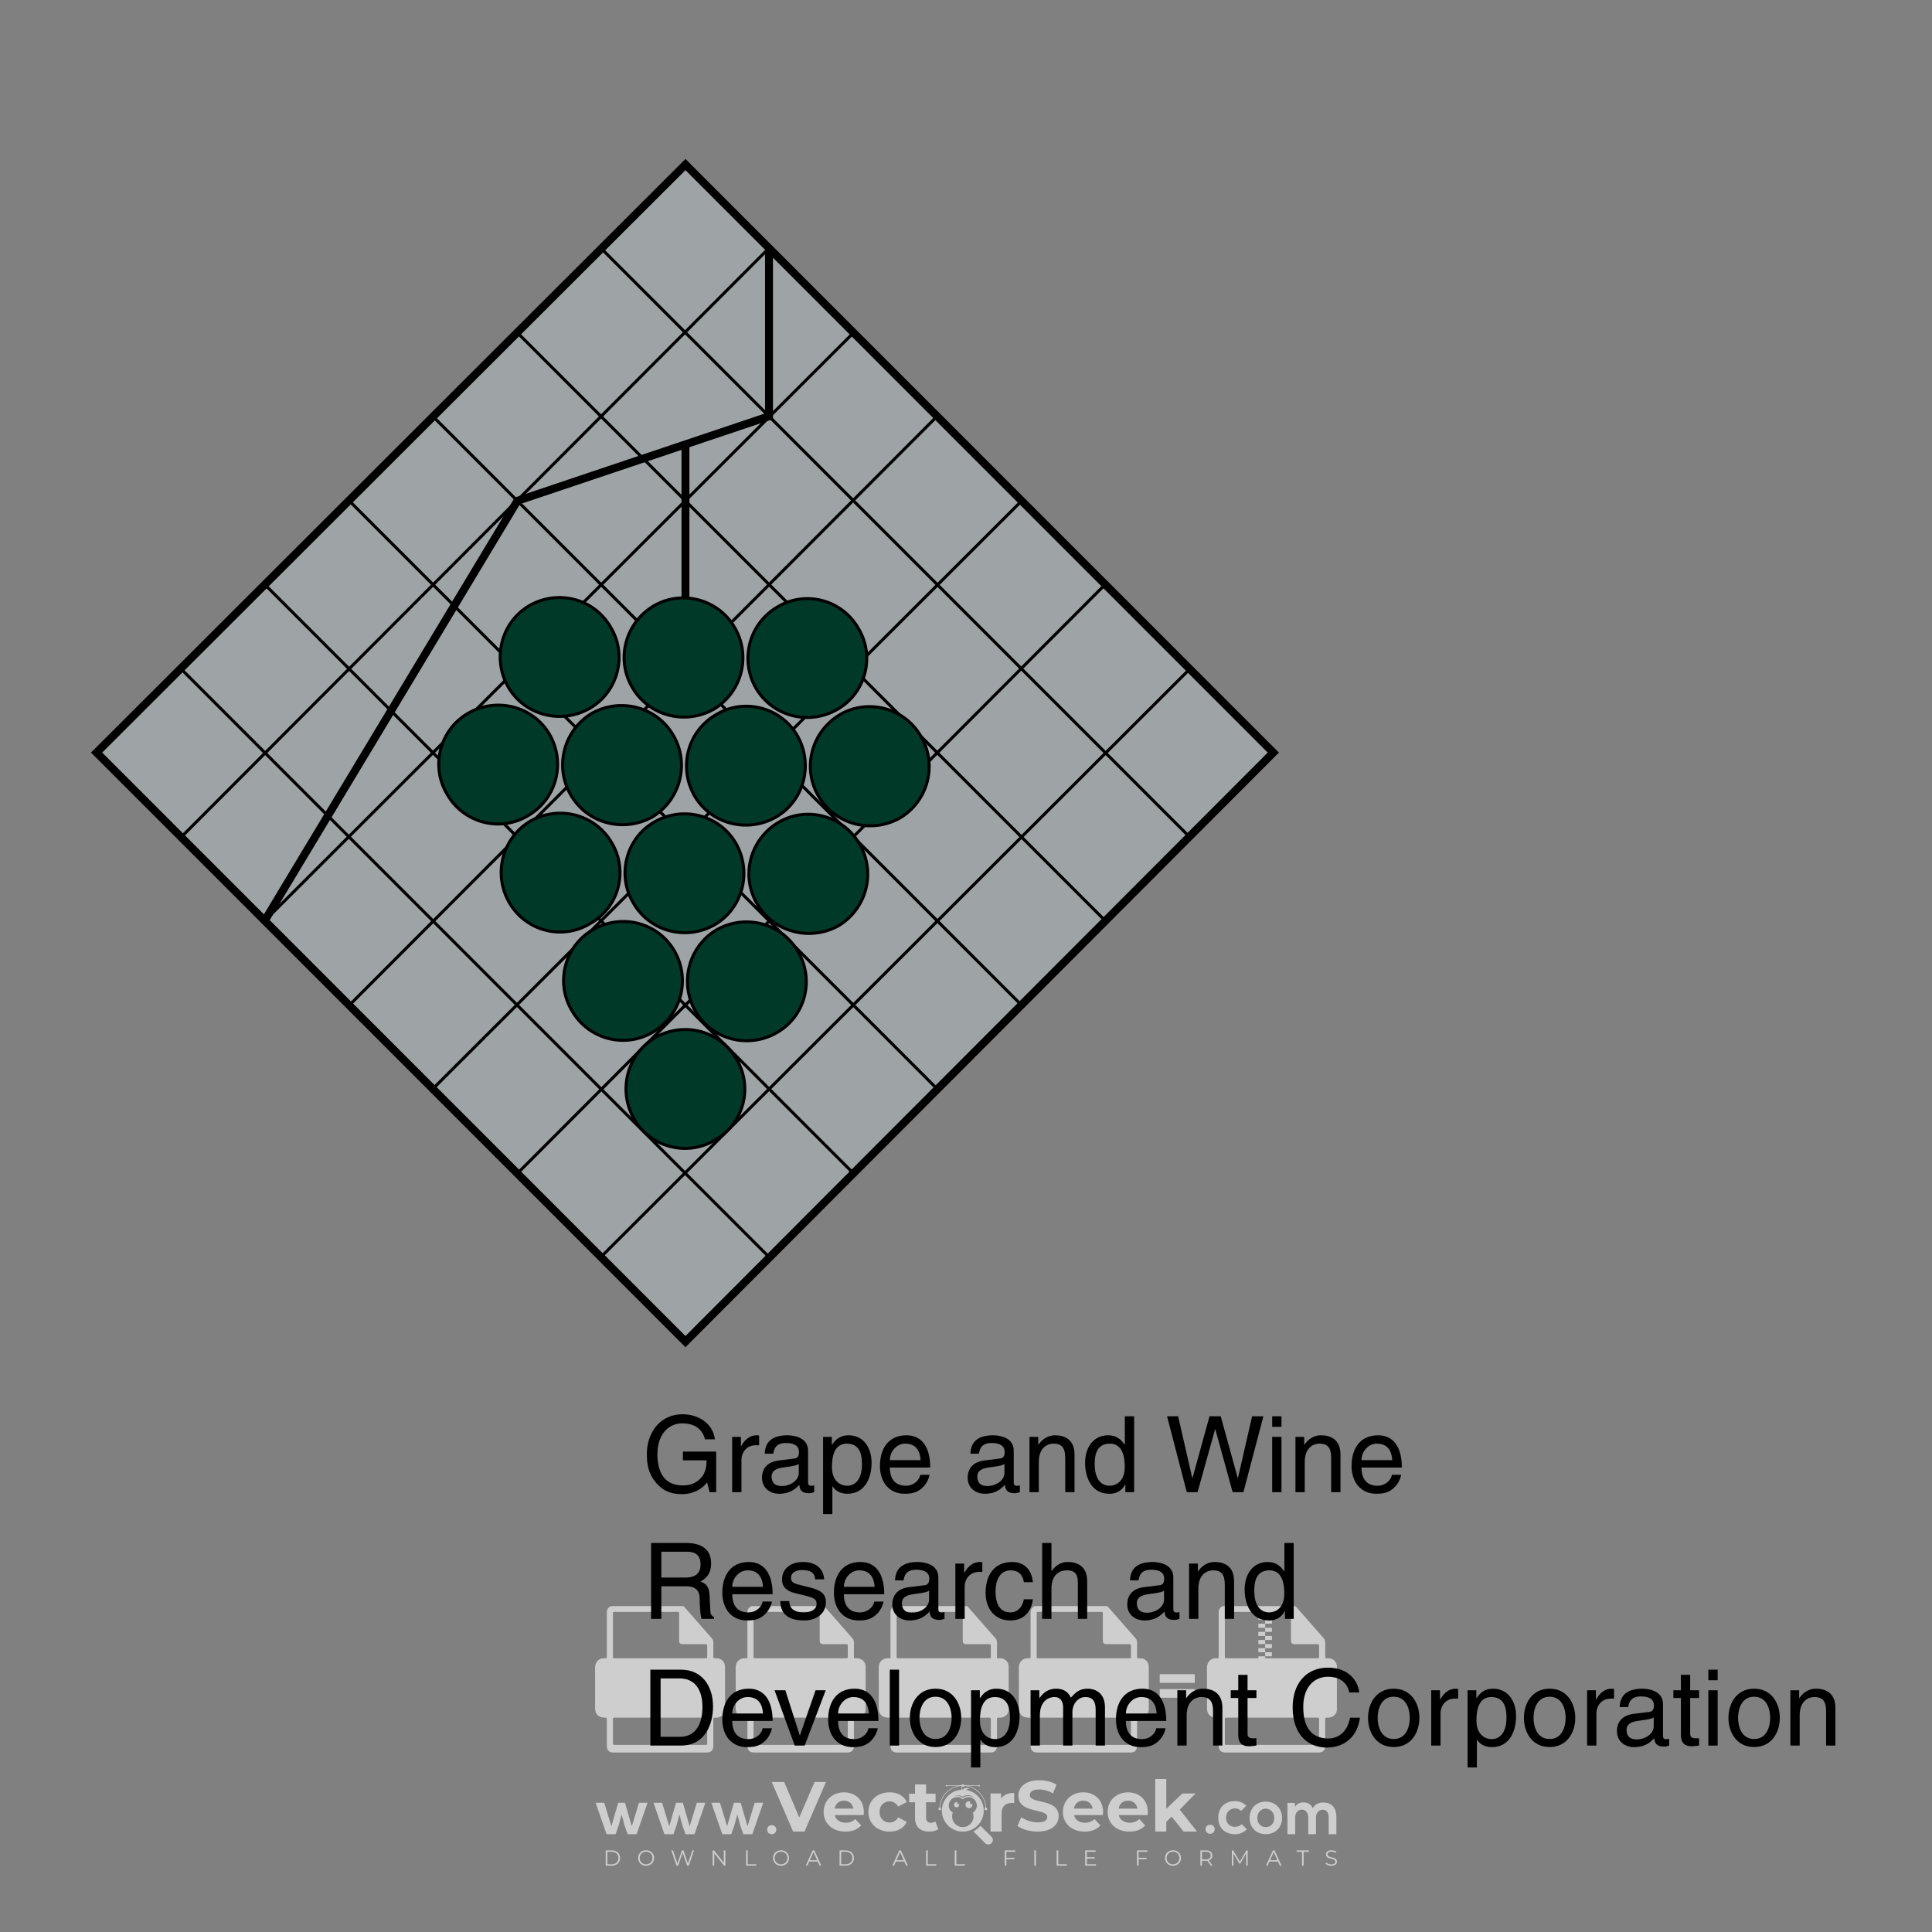 <?xml version="1.0" encoding="iso-8859-1"?>
<!-- Generator: Adobe Illustrator 27.0.0, SVG Export Plug-In . SVG Version: 6.00 Build 0)  -->
<svg version="1.1" id="Layer_1" xmlns="http://www.w3.org/2000/svg" xmlns:xlink="http://www.w3.org/1999/xlink" x="0px" y="0px"
	 viewBox="0 0 500 500" style="enable-background:new 0 0 500 500;" xml:space="preserve">
<rect x="0" y="0" width="500" height="500" fill="#808080" stroke="none"/>
<g id="watermark_1_">
	<g>
		<g id="watermark" style="opacity:0.61;">
			<g>
				<g>
					<g>
						<g>
							<polygon style="fill:#FFFFFF;" points="213.765,461.172 208.204,474.017 205.268,474.017 199.726,461.172 202.938,461.172 
								206.846,470.347 210.81,461.172 							"/>
						</g>
						<g>
							<path style="fill:#FFFFFF;" d="M223.507,469.741h-7.469c0.275,1.23,1.321,1.982,2.826,1.982c1.046,0,1.798-0.312,2.477-0.954
								l1.523,1.651c-0.917,1.046-2.294,1.597-4.074,1.597c-3.413,0-5.634-2.147-5.634-5.083c0-2.954,2.257-5.083,5.267-5.083
								c2.899,0,5.138,1.945,5.138,5.12C223.562,469.191,223.526,469.503,223.507,469.741 M216.002,468.071h4.863
								c-0.202-1.248-1.138-2.055-2.422-2.055C217.139,466.016,216.204,466.805,216.002,468.071"/>
						</g>
						<g>
							<path style="fill:#FFFFFF;" d="M224.735,468.934c0-2.973,2.294-5.083,5.505-5.083c2.074,0,3.707,0.899,4.423,2.514
								l-2.22,1.193c-0.532-0.936-1.321-1.358-2.221-1.358c-1.45,0-2.587,1.009-2.587,2.734c0,1.725,1.138,2.734,2.587,2.734
								c0.899,0,1.688-0.404,2.221-1.358l2.22,1.211c-0.716,1.578-2.349,2.495-4.423,2.495
								C227.029,474.017,224.735,471.907,224.735,468.934"/>
						</g>
						<g>
							<path style="fill:#FFFFFF;" d="M242.828,473.393c-0.587,0.422-1.45,0.624-2.331,0.624c-2.33,0-3.688-1.193-3.688-3.542
								v-4.055h-1.523v-2.202h1.523v-2.404h2.863v2.404h2.459v2.202h-2.459v4.019c0,0.844,0.458,1.303,1.229,1.303
								c0.422,0,0.844-0.128,1.156-0.367L242.828,473.393z"/>
						</g>
					</g>
					<g>
						<path style="fill:#FFFFFF;" d="M262.474,463.997v2.643c-0.238-0.018-0.422-0.037-0.642-0.037
							c-1.578,0-2.624,0.862-2.624,2.753v4.661h-2.863v-9.873h2.734v1.303C259.776,464.493,260.951,463.997,262.474,463.997"/>
					</g>
					<g>
						<path style="fill:#FFFFFF;" d="M263.299,472.53l1.009-2.239c1.083,0.789,2.697,1.339,4.239,1.339
							c1.762,0,2.477-0.587,2.477-1.376c0-2.404-7.469-0.752-7.469-5.524c0-2.184,1.762-4,5.413-4c1.615,0,3.267,0.385,4.459,1.138
							l-0.918,2.257c-1.193-0.679-2.422-1.009-3.56-1.009c-1.761,0-2.44,0.66-2.44,1.468c0,2.367,7.468,0.734,7.468,5.45
							c0,2.147-1.78,3.982-5.45,3.982C266.492,474.017,264.437,473.411,263.299,472.53"/>
					</g>
					<g>
						<path style="fill:#FFFFFF;" d="M285.428,469.741h-7.469c0.275,1.23,1.321,1.982,2.826,1.982c1.046,0,1.798-0.312,2.477-0.954
							l1.523,1.651c-0.918,1.046-2.294,1.597-4.074,1.597c-3.413,0-5.634-2.147-5.634-5.083c0-2.954,2.257-5.083,5.267-5.083
							c2.9,0,5.138,1.945,5.138,5.12C285.484,469.191,285.447,469.503,285.428,469.741 M277.923,468.071h4.863
							c-0.202-1.248-1.138-2.055-2.422-2.055C279.061,466.016,278.125,466.805,277.923,468.071"/>
					</g>
					<g>
						<path style="fill:#FFFFFF;" d="M297.007,469.741h-7.469c0.275,1.23,1.321,1.982,2.826,1.982c1.046,0,1.798-0.312,2.477-0.954
							l1.523,1.651c-0.918,1.046-2.294,1.597-4.074,1.597c-3.413,0-5.634-2.147-5.634-5.083c0-2.954,2.257-5.083,5.267-5.083
							c2.899,0,5.138,1.945,5.138,5.12C297.062,469.191,297.025,469.503,297.007,469.741 M289.501,468.071h4.863
							c-0.202-1.248-1.138-2.055-2.422-2.055C290.639,466.016,289.703,466.805,289.501,468.071"/>
					</g>
					<g>
						<polygon style="fill:#FFFFFF;" points="303.208,470.145 301.831,471.503 301.831,474.017 298.969,474.017 298.969,460.401 
							301.831,460.401 301.831,468.108 306.016,464.144 309.429,464.144 305.318,468.328 309.796,474.017 306.327,474.017 						"/>
					</g>
					<g>
						<path style="fill:#FFFFFF;" d="M256.601,475.359L256.601,475.359l-2.86-2.86c-0.435,0.508-0.953,0.943-1.534,1.284
							c-0.092,0.069-0.186,0.136-0.283,0.199l3.027,3.027c0.456,0.456,1.195,0.456,1.65,0
							C257.057,476.554,257.057,475.815,256.601,475.359"/>
					</g>
					<g>
						<path style="fill:#FFFFFF;" d="M249.984,463.244c0.221-0.173,0.495-0.281,0.797-0.281c0.042,0,0.083,0.002,0.124,0.006
							c-0.214-0.156-0.478-0.249-0.764-0.249c-0.395,0-0.744,0.18-0.981,0.458c-0.051,0-0.1,0.006-0.151,0.008
							c0.039-0.077,0.064-0.162,0.064-0.255c0-0.234-0.143-0.434-0.346-0.519c0.087,0.126,0.138,0.279,0.138,0.445
							c0,0.122-0.031,0.237-0.081,0.341c-2.811,0.201-5.03,2.539-5.03,5.4c0,2.993,2.426,5.42,5.42,5.42
							c2.993,0,5.42-2.426,5.42-5.42C254.595,465.879,252.593,463.635,249.984,463.244 M247.983,464.656
							c0.435,0,0.844,0.112,1.199,0.309c0.374-0.245,0.82-0.387,1.299-0.387c0.711,0,1.348,0.312,1.784,0.806
							c-0.435-0.379-1.004-0.61-1.627-0.61c-0.449,0-0.87,0.12-1.234,0.329c-0.079,0.046-0.156,0.096-0.229,0.15
							c-0.065-0.048-0.133-0.093-0.204-0.134c-0.369-0.219-0.8-0.344-1.26-0.344c-0.3,0-0.588,0.054-0.854,0.152
							C247.196,464.754,247.578,464.656,247.983,464.656 M251.772,469.098c0.115,0.305,0.181,0.634,0.181,0.979
							c0,1.534-1.244,2.777-2.778,2.777c-1.534,0-2.777-1.243-2.777-2.777c0-0.345,0.066-0.674,0.181-0.979
							c-0.62-0.382-1.035-1.064-1.035-1.846c0-1.197,0.971-2.168,2.168-2.168c0.565,0,1.078,0.218,1.463,0.572
							c0.386-0.354,0.899-0.572,1.464-0.572c1.197,0,2.168,0.971,2.168,2.168C252.807,468.034,252.392,468.716,251.772,469.098"/>
					</g>
					<g>
						<path style="fill:#FFFFFF;" d="M251.666,467.061c0,0.497-0.404,0.901-0.901,0.901c-0.497,0-0.901-0.404-0.901-0.901
							s0.404-0.901,0.901-0.901c0.101,0,0.197,0.017,0.287,0.047c-0.03,0.062-0.045,0.132-0.045,0.204
							c0,0.273,0.221,0.494,0.494,0.494c0.05,0,0.099-0.008,0.146-0.022C251.66,466.941,251.666,467,251.666,467.061"/>
					</g>
					<g>
						<path style="fill:#FFFFFF;" d="M248.255,467.061c0,0.376-0.305,0.681-0.681,0.681c-0.376,0-0.681-0.305-0.681-0.681
							s0.305-0.681,0.681-0.681c0.076,0,0.149,0.013,0.217,0.035c-0.023,0.047-0.034,0.1-0.034,0.155
							c0,0.206,0.167,0.374,0.374,0.374c0.038,0,0.075-0.006,0.11-0.017C248.25,466.97,248.255,467.015,248.255,467.061"/>
					</g>
					<g>
						<g>
							<g>
								<rect x="242.908" y="467.83" style="fill:#FFFFFF;" width="0.616" height="0.616"/>
							</g>
							<g>
								<rect x="254.827" y="467.83" style="fill:#FFFFFF;" width="0.616" height="0.616"/>
							</g>
							<g>
								<path style="fill:#FFFFFF;" d="M255.205,468.082h-0.14c0-3.248-2.642-5.89-5.89-5.89c-3.248,0-5.89,2.642-5.89,5.89h-0.14
									c0-1.611,0.627-3.125,1.766-4.264c1.139-1.139,2.653-1.766,4.264-1.766c1.611,0,3.125,0.627,4.264,1.766
									C254.578,464.957,255.205,466.471,255.205,468.082"/>
							</g>
						</g>
						<g>
							<rect x="248.868" y="461.814" style="fill:#FFFFFF;" width="0.616" height="0.616"/>
						</g>
						<g>
							<rect x="244.95" y="462.052" style="fill:#FFFFFF;" width="8.45" height="0.14"/>
						</g>
						<g>
							<path style="fill:#FFFFFF;" d="M245.174,462.15c0,0.108-0.088,0.196-0.196,0.196c-0.108,0-0.196-0.088-0.196-0.196
								c0-0.108,0.088-0.196,0.196-0.196C245.086,461.954,245.174,462.042,245.174,462.15"/>
						</g>
						<g>
							<path style="fill:#FFFFFF;" d="M253.596,462.15c0,0.108-0.088,0.196-0.196,0.196c-0.108,0-0.196-0.088-0.196-0.196
								c0-0.108,0.088-0.196,0.196-0.196C253.509,461.954,253.596,462.042,253.596,462.15"/>
						</g>
					</g>
				</g>
				<g>
					<path style="fill:#FFFFFF;" d="M314.356,473.409c0,1.559-2.364,1.559-2.364,0C311.993,471.851,314.356,471.851,314.356,473.409
						z"/>
				</g>
				<g>
					<g>
						<g>
							<path style="fill:#FFFFFF;" d="M161.739,466.549l1.772,6.088l1.855-6.088h2.215l-2.823,8.14h-2.33l-0.837-2.396l-0.722-2.708
								l-0.722,2.708l-0.837,2.396h-2.33l-2.839-8.14h2.231l1.855,6.088l1.756-6.088H161.739z"/>
						</g>
						<g>
							<path style="fill:#FFFFFF;" d="M176.713,466.549l1.772,6.088l1.855-6.088h2.215l-2.823,8.14h-2.33l-0.837-2.396l-0.722-2.708
								l-0.722,2.708l-0.837,2.396h-2.33l-2.839-8.14h2.231l1.855,6.088l1.756-6.088H176.713z"/>
						</g>
						<g>
							<path style="fill:#FFFFFF;" d="M191.687,466.549l1.772,6.088l1.855-6.088h2.215l-2.823,8.14h-2.33l-0.837-2.396l-0.722-2.708
								l-0.722,2.708l-0.837,2.396h-2.33l-2.839-8.14h2.231l1.855,6.088l1.756-6.088H191.687z"/>
						</g>
					</g>
					<g>
						<path style="fill:#FFFFFF;" d="M200.908,473.52c0,1.559-2.364,1.559-2.364,0C198.545,471.962,200.908,471.962,200.908,473.52z
							"/>
					</g>
					<g>
						<path style="fill:#FFFFFF;" d="M322.71,473.409c-0.935,0.919-1.919,1.28-3.117,1.28c-2.346,0-4.3-1.411-4.3-4.282
							s1.953-4.284,4.3-4.284c1.149,0,2.035,0.329,2.921,1.199l-1.264,1.329c-0.476-0.428-1.066-0.64-1.623-0.64
							c-1.346,0-2.33,0.985-2.33,2.396c0,1.542,1.05,2.362,2.297,2.362c0.64,0,1.28-0.18,1.772-0.672L322.71,473.409z"/>
					</g>
					<g>
						<path style="fill:#FFFFFF;" d="M331.805,470.472c0,2.33-1.591,4.217-4.217,4.217c-2.626,0-4.201-1.887-4.201-4.217
							c0-2.314,1.609-4.217,4.185-4.217C330.149,466.255,331.805,468.158,331.805,470.472z M325.389,470.472
							c0,1.231,0.739,2.38,2.199,2.38c1.46,0,2.199-1.149,2.199-2.38c0-1.215-0.854-2.396-2.199-2.396
							C326.144,468.077,325.389,469.258,325.389,470.472z"/>
					</g>
					<g>
						<path style="fill:#FFFFFF;" d="M338.572,474.689v-4.332c0-1.068-0.559-2.035-1.658-2.035c-1.082,0-1.722,0.967-1.722,2.035
							v4.332h-2.003v-8.107h1.855l0.148,0.985c0.426-0.82,1.362-1.116,2.133-1.116c0.969,0,1.937,0.394,2.396,1.51
							c0.723-1.149,1.658-1.478,2.708-1.478c2.297,0,3.43,1.412,3.43,3.84v4.365h-2.003v-4.365c0-1.066-0.442-1.97-1.526-1.97
							c-1.082,0-1.756,0.935-1.756,2.003v4.332H338.572z"/>
					</g>
				</g>
			</g>
		</g>
		<g style="opacity:0.61;">
			<g>
				<g>
					<path style="fill:#FFFFFF;" d="M345.988,431.299c-0.006-1.224-0.959-2.121-2.189-2.14c-0.924-0.014-0.832,0.12-0.834-0.867
						c-0.003-1.097-0.007-2.194,0.003-3.292c0.003-0.379-0.112-0.691-0.362-0.976c-2.342-2.668-4.678-5.342-7.019-8.011
						c-0.12-0.137-0.275-0.244-0.414-0.366c-6.214,0-12.427,0-18.641,0c-0.794,0.293-1.14,0.868-1.138,1.709
						c0.01,3.748,0.004,7.496,0.004,11.243c0,0.556-0.003,0.589-0.55,0.551c-1.497-0.102-2.516,0.986-2.497,2.492
						c0.044,3.476,0.013,6.953,0.014,10.429c0.001,1.58,0.867,2.443,2.45,2.449c0.582,0.002,0.582,0.002,0.582,0.6
						c0,2.219-0.001,4.438,0.001,6.657c0.001,1.192,0.58,1.771,1.768,1.771c8.013,0.001,16.027,0.001,24.04,0
						c1.168,0,1.755-0.583,1.757-1.745c0.002-2.256,0-4.512,0.001-6.768c0-0.512,0.002-0.511,0.52-0.515
						c0.271-0.002,0.541,0.008,0.809-0.058c0.996-0.246,1.69-1.044,1.694-2.069C346.003,438.696,346.005,434.997,345.988,431.299z
						 M317.537,417.162c5.337,0,10.674,0,16.01,0c0.548,0,0.554,0.007,0.554,0.561c0.001,2.243-0.001,4.486,0.001,6.73
						c0.001,0.811,0.249,1.059,1.06,1.059c1.91,0.001,3.821,0,5.731,0.001c0.458,0,0.479,0.021,0.481,0.483
						c0.003,0.887,0.002,1.775,0,2.662c-0.001,0.477-0.024,0.498-0.504,0.499c-3.895,0.001-7.79,0-11.684,0
						c-3.882,0-7.765,0-11.647,0c-0.55,0-0.552-0.001-0.552-0.561c-0.001-3.624-0.001-7.247,0-10.871
						C316.987,417.166,316.991,417.162,317.537,417.162z M340.822,451.579c-3.883,0.001-7.766,0-11.65,0c-3.871,0-7.742,0-11.613,0
						c-0.572,0-0.574-0.002-0.574-0.579c-0.001-1.997-0.001-3.994,0.001-5.991c0-0.464,0.023-0.486,0.478-0.487
						c7.803-0.001,15.607-0.001,23.41,0c0.478,0,0.499,0.02,0.499,0.503c0.002,1.997,0.001,3.994,0,5.991
						C341.375,451.574,341.37,451.579,340.822,451.579z"/>
				</g>
				<g>
					<g>
						<rect x="327.418" y="417.053" style="fill:#FFFFFF;" width="1.757" height="1.054"/>
					</g>
					<g>
						<rect x="325.662" y="418.107" style="fill:#FFFFFF;" width="1.757" height="1.054"/>
					</g>
					<g>
						<rect x="327.418" y="419.161" style="fill:#FFFFFF;" width="1.757" height="1.054"/>
					</g>
					<g>
						<rect x="325.662" y="420.215" style="fill:#FFFFFF;" width="1.757" height="1.054"/>
					</g>
					<g>
						<rect x="327.418" y="421.269" style="fill:#FFFFFF;" width="1.757" height="1.054"/>
					</g>
					<g>
						<rect x="325.662" y="422.323" style="fill:#FFFFFF;" width="1.757" height="1.054"/>
					</g>
					<g>
						<rect x="327.418" y="423.378" style="fill:#FFFFFF;" width="1.757" height="1.054"/>
					</g>
					<g>
						<rect x="325.662" y="424.432" style="fill:#FFFFFF;" width="1.757" height="1.054"/>
					</g>
					<g>
						<rect x="327.418" y="425.486" style="fill:#FFFFFF;" width="1.757" height="1.054"/>
					</g>
					<g>
						<rect x="325.662" y="426.54" style="fill:#FFFFFF;" width="1.757" height="1.054"/>
					</g>
					<g>
						<rect x="327.418" y="427.594" style="fill:#FFFFFF;" width="1.757" height="1.054"/>
					</g>
					<g>
						<rect x="325.662" y="428.648" style="fill:#FFFFFF;" width="1.757" height="1.054"/>
					</g>
				</g>
			</g>
			<g>
				<path style="fill:#FFFFFF;" d="M187.637,431.299c-0.006-1.224-0.959-2.121-2.189-2.14c-0.924-0.014-0.832,0.12-0.834-0.867
					c-0.003-1.097-0.007-2.194,0.003-3.292c0.003-0.379-0.112-0.691-0.362-0.976c-2.342-2.668-4.678-5.342-7.019-8.011
					c-0.12-0.137-0.275-0.244-0.414-0.366c-6.214,0-12.427,0-18.641,0c-0.794,0.293-1.14,0.868-1.138,1.709
					c0.01,3.748,0.004,7.496,0.004,11.243c0,0.556-0.003,0.589-0.55,0.551c-1.497-0.102-2.516,0.986-2.497,2.492
					c0.044,3.476,0.013,6.953,0.014,10.429c0.001,1.58,0.867,2.443,2.45,2.449c0.582,0.002,0.582,0.002,0.582,0.6
					c0,2.219-0.001,4.438,0.001,6.657c0.001,1.192,0.58,1.771,1.768,1.771c8.013,0.001,16.027,0.001,24.04,0
					c1.168,0,1.755-0.583,1.757-1.745c0.002-2.256,0-4.512,0.001-6.768c0-0.512,0.002-0.511,0.52-0.515
					c0.271-0.002,0.541,0.008,0.809-0.058c0.996-0.246,1.69-1.044,1.694-2.069C187.652,438.696,187.655,434.997,187.637,431.299z
					 M159.187,417.162c5.337,0,10.674,0,16.01,0c0.548,0,0.554,0.007,0.554,0.561c0.001,2.243-0.001,4.486,0.001,6.73
					c0.001,0.811,0.249,1.059,1.06,1.059c1.91,0.001,3.821,0,5.731,0.001c0.458,0,0.479,0.021,0.481,0.483
					c0.003,0.887,0.002,1.775,0,2.662c-0.001,0.477-0.024,0.498-0.504,0.499c-3.895,0.001-7.79,0-11.684,0
					c-3.882,0-7.765,0-11.647,0c-0.55,0-0.552-0.001-0.552-0.561c-0.001-3.624-0.001-7.247,0-10.871
					C158.636,417.166,158.64,417.162,159.187,417.162z M182.472,451.579c-3.883,0.001-7.766,0-11.65,0c-3.871,0-7.742,0-11.613,0
					c-0.572,0-0.574-0.002-0.574-0.579c-0.001-1.997-0.001-3.994,0.001-5.991c0-0.464,0.023-0.486,0.478-0.487
					c7.803-0.001,15.607-0.001,23.41,0c0.478,0,0.499,0.02,0.499,0.503c0.002,1.997,0.001,3.994,0,5.991
					C183.024,451.574,183.019,451.579,182.472,451.579z"/>
			</g>
			<g>
				<path style="fill:#FFFFFF;" d="M159.779,440.669v-7.897h2.779c0.375,0,0.726,0.061,1.053,0.182
					c0.327,0.121,0.612,0.292,0.855,0.513c0.242,0.221,0.434,0.483,0.573,0.789c0.14,0.305,0.21,0.642,0.21,1.009
					c0,0.375-0.07,0.715-0.21,1.02c-0.14,0.305-0.331,0.568-0.573,0.789c-0.243,0.221-0.528,0.392-0.855,0.513
					c-0.327,0.121-0.678,0.182-1.053,0.182h-1.29v2.901H159.779z M162.58,436.356c0.39,0,0.684-0.111,0.882-0.331
					c0.199-0.22,0.298-0.474,0.298-0.761c0-0.14-0.024-0.276-0.072-0.408c-0.048-0.132-0.121-0.248-0.221-0.347
					c-0.099-0.099-0.223-0.178-0.37-0.237c-0.147-0.059-0.32-0.089-0.518-0.089h-1.312v2.173H162.58z"/>
				<path style="fill:#FFFFFF;" d="M166.308,432.771h1.731l3.177,5.294h0.088l-0.088-1.522v-3.772h1.478v7.897h-1.566l-3.353-5.592
					h-0.088l0.088,1.522v4.07h-1.467V432.771z"/>
				<path style="fill:#FFFFFF;" d="M177.922,436.334h3.872c0.022,0.089,0.04,0.195,0.055,0.32c0.014,0.125,0.022,0.25,0.022,0.375
					c0,0.507-0.077,0.985-0.231,1.434c-0.154,0.449-0.397,0.849-0.728,1.202c-0.353,0.375-0.776,0.666-1.268,0.871
					c-0.493,0.206-1.055,0.309-1.688,0.309c-0.574,0-1.114-0.103-1.622-0.309c-0.507-0.206-0.948-0.492-1.323-0.86
					c-0.375-0.367-0.673-0.803-0.894-1.307c-0.221-0.504-0.331-1.053-0.331-1.649c0-0.595,0.11-1.145,0.331-1.649
					c0.221-0.504,0.518-0.939,0.894-1.307c0.375-0.367,0.816-0.654,1.323-0.86c0.507-0.206,1.048-0.309,1.622-0.309
					c0.64,0,1.211,0.11,1.715,0.331c0.504,0.221,0.935,0.526,1.296,0.915l-1.025,1.004c-0.258-0.272-0.544-0.48-0.861-0.623
					c-0.316-0.143-0.695-0.215-1.136-0.215c-0.361,0-0.703,0.065-1.026,0.193c-0.324,0.129-0.607,0.311-0.85,0.546
					c-0.242,0.235-0.436,0.52-0.579,0.855c-0.143,0.335-0.215,0.708-0.215,1.119c0,0.412,0.072,0.785,0.215,1.12
					c0.143,0.335,0.338,0.62,0.584,0.855c0.246,0.235,0.531,0.418,0.855,0.546c0.323,0.129,0.669,0.193,1.037,0.193
					c0.419,0,0.773-0.061,1.064-0.182c0.29-0.121,0.538-0.278,0.744-0.469c0.148-0.132,0.275-0.3,0.381-0.502
					c0.106-0.202,0.189-0.428,0.248-0.678h-2.482V436.334z"/>
			</g>
			<g>
				<path style="fill:#FFFFFF;" d="M224.019,431.299c-0.006-1.224-0.959-2.121-2.189-2.14c-0.924-0.014-0.832,0.12-0.834-0.867
					c-0.003-1.097-0.007-2.194,0.003-3.292c0.003-0.379-0.112-0.691-0.362-0.976c-2.342-2.668-4.678-5.342-7.019-8.011
					c-0.12-0.137-0.275-0.244-0.414-0.366c-6.214,0-12.427,0-18.641,0c-0.794,0.293-1.14,0.868-1.138,1.709
					c0.01,3.748,0.004,7.496,0.004,11.243c0,0.556-0.003,0.589-0.55,0.551c-1.497-0.102-2.516,0.986-2.497,2.492
					c0.044,3.476,0.013,6.953,0.014,10.429c0.001,1.58,0.867,2.443,2.45,2.449c0.582,0.002,0.582,0.002,0.582,0.6
					c0,2.219-0.001,4.438,0.001,6.657c0.001,1.192,0.58,1.771,1.768,1.771c8.013,0.001,16.027,0.001,24.04,0
					c1.168,0,1.755-0.583,1.757-1.745c0.002-2.256,0-4.512,0.001-6.768c0-0.512,0.002-0.511,0.52-0.515
					c0.271-0.002,0.541,0.008,0.809-0.058c0.997-0.246,1.69-1.044,1.694-2.069C224.034,438.696,224.036,434.997,224.019,431.299z
					 M195.568,417.162c5.337,0,10.674,0,16.01,0c0.548,0,0.554,0.007,0.554,0.561c0.001,2.243-0.001,4.486,0.001,6.73
					c0.001,0.811,0.249,1.059,1.06,1.059c1.91,0.001,3.821,0,5.731,0.001c0.458,0,0.479,0.021,0.481,0.483
					c0.003,0.887,0.002,1.775,0,2.662c-0.001,0.477-0.024,0.498-0.504,0.499c-3.895,0.001-7.79,0-11.684,0
					c-3.882,0-7.765,0-11.647,0c-0.55,0-0.552-0.001-0.552-0.561c-0.001-3.624-0.001-7.247,0-10.871
					C195.018,417.166,195.022,417.162,195.568,417.162z M218.854,451.579c-3.883,0.001-7.766,0-11.65,0c-3.871,0-7.742,0-11.613,0
					c-0.572,0-0.574-0.002-0.574-0.579c-0.001-1.997-0.001-3.994,0.001-5.991c0-0.464,0.023-0.486,0.478-0.487
					c7.803-0.001,15.607-0.001,23.41,0c0.478,0,0.499,0.02,0.499,0.503c0.002,1.997,0.001,3.994,0,5.991
					C219.406,451.574,219.401,451.579,218.854,451.579z"/>
			</g>
			<g>
				<path style="fill:#FFFFFF;" d="M205.111,432.771h1.699l2.967,7.897h-1.644l-0.651-1.886h-3.044l-0.651,1.886h-1.643
					L205.111,432.771z M206.997,437.415l-0.706-1.974l-0.287-0.96h-0.088l-0.287,0.96l-0.706,1.974H206.997z"/>
				<path style="fill:#FFFFFF;" d="M211.331,434.536c-0.125,0-0.245-0.024-0.359-0.072c-0.114-0.048-0.213-0.114-0.298-0.199
					c-0.084-0.084-0.151-0.182-0.198-0.292c-0.048-0.11-0.072-0.232-0.072-0.364s0.024-0.254,0.072-0.364
					c0.048-0.11,0.114-0.208,0.198-0.292c0.084-0.084,0.184-0.151,0.298-0.198c0.114-0.048,0.233-0.072,0.359-0.072
					c0.257,0,0.478,0.09,0.662,0.27c0.184,0.181,0.276,0.399,0.276,0.656s-0.092,0.476-0.276,0.656
					C211.809,434.446,211.589,434.536,211.331,434.536z M210.615,440.669v-5.404h1.445v5.404H210.615z"/>
			</g>
			<g>
				<path style="fill:#FFFFFF;" d="M261.044,431.299c-0.006-1.224-0.959-2.121-2.189-2.14c-0.924-0.014-0.832,0.12-0.834-0.867
					c-0.003-1.097-0.007-2.194,0.003-3.292c0.003-0.379-0.112-0.691-0.362-0.976c-2.342-2.668-4.678-5.342-7.019-8.011
					c-0.12-0.137-0.275-0.244-0.414-0.366c-6.214,0-12.427,0-18.641,0c-0.794,0.293-1.14,0.868-1.138,1.709
					c0.01,3.748,0.004,7.496,0.004,11.243c0,0.556-0.003,0.589-0.55,0.551c-1.497-0.102-2.516,0.986-2.497,2.492
					c0.044,3.476,0.013,6.953,0.014,10.429c0.001,1.58,0.867,2.443,2.45,2.449c0.582,0.002,0.582,0.002,0.582,0.6
					c0,2.219-0.001,4.438,0.001,6.657c0.001,1.192,0.58,1.771,1.768,1.771c8.013,0.001,16.027,0.001,24.04,0
					c1.168,0,1.755-0.583,1.757-1.745c0.002-2.256,0-4.512,0.001-6.768c0-0.512,0.002-0.511,0.52-0.515
					c0.271-0.002,0.541,0.008,0.809-0.058c0.996-0.246,1.69-1.044,1.694-2.069C261.059,438.696,261.061,434.997,261.044,431.299z
					 M232.593,417.162c5.337,0,10.674,0,16.01,0c0.548,0,0.554,0.007,0.554,0.561c0.001,2.243-0.001,4.486,0.001,6.73
					c0.001,0.811,0.249,1.059,1.06,1.059c1.91,0.001,3.821,0,5.731,0.001c0.458,0,0.479,0.021,0.481,0.483
					c0.003,0.887,0.002,1.775,0,2.662c-0.001,0.477-0.024,0.498-0.504,0.499c-3.895,0.001-7.79,0-11.684,0
					c-3.882,0-7.765,0-11.647,0c-0.55,0-0.552-0.001-0.552-0.561c-0.001-3.624-0.001-7.247,0-10.871
					C232.042,417.166,232.047,417.162,232.593,417.162z M255.878,451.579c-3.883,0.001-7.766,0-11.65,0c-3.871,0-7.742,0-11.613,0
					c-0.572,0-0.574-0.002-0.574-0.579c-0.001-1.997-0.001-3.994,0.001-5.991c0-0.464,0.023-0.486,0.478-0.487
					c7.803-0.001,15.607-0.001,23.41,0c0.478,0,0.499,0.02,0.499,0.503c0.002,1.997,0.001,3.994,0,5.991
					C256.431,451.574,256.426,451.579,255.878,451.579z"/>
			</g>
			<g>
				<path style="fill:#FFFFFF;" d="M236.361,440.845c-0.338,0-0.662-0.048-0.971-0.143c-0.309-0.095-0.592-0.239-0.849-0.43
					c-0.257-0.191-0.481-0.425-0.673-0.7c-0.191-0.276-0.342-0.597-0.452-0.965l1.401-0.551c0.103,0.397,0.283,0.726,0.54,0.987
					c0.257,0.261,0.596,0.392,1.015,0.392c0.154,0,0.303-0.02,0.447-0.061c0.143-0.04,0.272-0.099,0.386-0.176
					s0.204-0.175,0.27-0.292c0.066-0.118,0.099-0.254,0.099-0.408c0-0.147-0.026-0.279-0.077-0.397
					c-0.051-0.117-0.138-0.227-0.259-0.331c-0.121-0.103-0.28-0.202-0.475-0.298c-0.195-0.095-0.435-0.195-0.722-0.298l-0.485-0.176
					c-0.213-0.073-0.429-0.173-0.645-0.298c-0.217-0.125-0.413-0.276-0.59-0.452c-0.177-0.176-0.322-0.384-0.436-0.623
					c-0.114-0.239-0.171-0.509-0.171-0.81c0-0.309,0.06-0.597,0.182-0.866c0.121-0.268,0.294-0.503,0.518-0.706
					c0.224-0.202,0.492-0.36,0.805-0.474s0.66-0.171,1.042-0.171c0.397,0,0.74,0.053,1.031,0.16
					c0.291,0.107,0.537,0.243,0.739,0.408c0.202,0.165,0.366,0.348,0.491,0.546c0.125,0.199,0.217,0.386,0.276,0.563l-1.312,0.551
					c-0.074-0.221-0.208-0.419-0.402-0.596c-0.195-0.176-0.462-0.265-0.8-0.265c-0.324,0-0.592,0.075-0.805,0.226
					c-0.213,0.151-0.32,0.348-0.32,0.59c0,0.235,0.103,0.436,0.309,0.601c0.206,0.165,0.533,0.325,0.982,0.48l0.497,0.165
					c0.316,0.111,0.605,0.237,0.866,0.381c0.261,0.143,0.485,0.314,0.673,0.513c0.187,0.199,0.331,0.425,0.43,0.678
					c0.1,0.254,0.149,0.546,0.149,0.877c0,0.412-0.083,0.767-0.248,1.064c-0.165,0.298-0.377,0.542-0.634,0.734
					c-0.258,0.191-0.548,0.335-0.872,0.43C236.986,440.797,236.67,440.845,236.361,440.845z"/>
				<path style="fill:#FFFFFF;" d="M239.516,432.771h1.61l1.633,4.754l0.287,1.015h0.088l0.309-1.015l1.699-4.754h1.61l-2.879,7.897
					h-1.566L239.516,432.771z"/>
				<path style="fill:#FFFFFF;" d="M251.097,436.334h3.871c0.022,0.089,0.04,0.195,0.055,0.32c0.015,0.125,0.023,0.25,0.023,0.375
					c0,0.507-0.078,0.985-0.232,1.434c-0.154,0.449-0.397,0.849-0.728,1.202c-0.353,0.375-0.775,0.666-1.268,0.871
					c-0.493,0.206-1.055,0.309-1.688,0.309c-0.574,0-1.114-0.103-1.621-0.309c-0.507-0.206-0.949-0.492-1.324-0.86
					c-0.375-0.367-0.673-0.803-0.894-1.307c-0.22-0.504-0.331-1.053-0.331-1.649c0-0.595,0.11-1.145,0.331-1.649
					c0.221-0.504,0.518-0.939,0.894-1.307c0.375-0.367,0.816-0.654,1.324-0.86c0.507-0.206,1.047-0.309,1.621-0.309
					c0.64,0,1.211,0.11,1.715,0.331c0.504,0.221,0.936,0.526,1.296,0.915l-1.026,1.004c-0.257-0.272-0.544-0.48-0.861-0.623
					c-0.316-0.143-0.694-0.215-1.136-0.215c-0.36,0-0.702,0.065-1.026,0.193c-0.323,0.129-0.607,0.311-0.849,0.546
					c-0.243,0.235-0.436,0.52-0.579,0.855c-0.143,0.335-0.215,0.708-0.215,1.119c0,0.412,0.072,0.785,0.215,1.12
					c0.143,0.335,0.338,0.62,0.585,0.855c0.246,0.235,0.531,0.418,0.854,0.546c0.324,0.129,0.669,0.193,1.037,0.193
					c0.419,0,0.774-0.061,1.064-0.182c0.29-0.121,0.539-0.278,0.745-0.469c0.147-0.132,0.274-0.3,0.38-0.502
					c0.107-0.202,0.189-0.428,0.248-0.678h-2.482V436.334z"/>
			</g>
			<g>
				<path style="fill:#FFFFFF;" d="M297.3,431.299c-0.006-1.224-0.959-2.121-2.189-2.14c-0.924-0.014-0.832,0.12-0.834-0.867
					c-0.003-1.097-0.007-2.194,0.003-3.292c0.003-0.379-0.112-0.691-0.362-0.976c-2.342-2.668-4.678-5.342-7.019-8.011
					c-0.12-0.137-0.275-0.244-0.414-0.366c-6.214,0-12.427,0-18.641,0c-0.794,0.293-1.14,0.868-1.138,1.709
					c0.01,3.748,0.004,7.496,0.004,11.243c0,0.556-0.003,0.589-0.55,0.551c-1.497-0.102-2.516,0.986-2.497,2.492
					c0.044,3.476,0.013,6.953,0.014,10.429c0.001,1.58,0.867,2.443,2.45,2.449c0.582,0.002,0.582,0.002,0.582,0.6
					c0,2.219-0.001,4.438,0.001,6.657c0.001,1.192,0.58,1.771,1.768,1.771c8.013,0.001,16.027,0.001,24.04,0
					c1.168,0,1.755-0.583,1.757-1.745c0.002-2.256,0-4.512,0.001-6.768c0-0.512,0.002-0.511,0.52-0.515
					c0.271-0.002,0.541,0.008,0.809-0.058c0.996-0.246,1.69-1.044,1.694-2.069C297.315,438.696,297.318,434.997,297.3,431.299z
					 M268.85,417.162c5.337,0,10.674,0,16.01,0c0.548,0,0.554,0.007,0.554,0.561c0.001,2.243-0.001,4.486,0.001,6.73
					c0.001,0.811,0.249,1.059,1.06,1.059c1.91,0.001,3.821,0,5.731,0.001c0.458,0,0.479,0.021,0.481,0.483
					c0.003,0.887,0.002,1.775,0,2.662c-0.001,0.477-0.024,0.498-0.504,0.499c-3.895,0.001-7.79,0-11.684,0
					c-3.882,0-7.765,0-11.647,0c-0.55,0-0.552-0.001-0.552-0.561c-0.001-3.624-0.001-7.247,0-10.871
					C268.299,417.166,268.303,417.162,268.85,417.162z M292.135,451.579c-3.883,0.001-7.766,0-11.65,0c-3.871,0-7.742,0-11.613,0
					c-0.572,0-0.574-0.002-0.574-0.579c-0.001-1.997-0.001-3.994,0.001-5.991c0-0.464,0.023-0.486,0.478-0.487
					c7.803-0.001,15.607-0.001,23.41,0c0.478,0,0.499,0.02,0.499,0.503c0.001,1.997,0.001,3.994,0,5.991
					C292.687,451.574,292.682,451.579,292.135,451.579z"/>
			</g>
			<g>
				<path style="fill:#FFFFFF;" d="M272.966,434.183v1.831h3.165v1.412h-3.165v1.831h3.518v1.412h-5.007v-7.897h5.007v1.412H272.966
					z"/>
				<path style="fill:#FFFFFF;" d="M277.852,440.669v-7.897h2.779c0.375,0,0.726,0.061,1.053,0.182
					c0.327,0.121,0.612,0.292,0.855,0.513c0.243,0.221,0.434,0.483,0.574,0.789c0.14,0.305,0.209,0.642,0.209,1.009
					c0,0.375-0.07,0.715-0.209,1.02c-0.14,0.305-0.331,0.568-0.574,0.789c-0.243,0.221-0.528,0.392-0.855,0.513
					c-0.327,0.121-0.678,0.182-1.053,0.182h-1.29v2.901H277.852z M280.653,436.356c0.389,0,0.684-0.111,0.882-0.331
					c0.199-0.22,0.298-0.474,0.298-0.761c0-0.14-0.024-0.276-0.072-0.408c-0.048-0.132-0.121-0.248-0.221-0.347
					c-0.099-0.099-0.222-0.178-0.37-0.237c-0.147-0.059-0.32-0.089-0.518-0.089h-1.312v2.173H280.653z"/>
				<path style="fill:#FFFFFF;" d="M286.797,440.845c-0.338,0-0.662-0.048-0.971-0.143c-0.309-0.095-0.592-0.239-0.849-0.43
					c-0.257-0.191-0.482-0.425-0.673-0.7c-0.191-0.276-0.342-0.597-0.452-0.965l1.401-0.551c0.103,0.397,0.283,0.726,0.541,0.987
					c0.257,0.261,0.595,0.392,1.015,0.392c0.154,0,0.303-0.02,0.447-0.061c0.143-0.04,0.272-0.099,0.386-0.176
					c0.114-0.077,0.204-0.175,0.27-0.292c0.066-0.118,0.1-0.254,0.1-0.408c0-0.147-0.026-0.279-0.077-0.397
					c-0.051-0.117-0.138-0.227-0.259-0.331c-0.121-0.103-0.279-0.202-0.474-0.298c-0.195-0.095-0.436-0.195-0.723-0.298
					l-0.485-0.176c-0.213-0.073-0.428-0.173-0.645-0.298c-0.217-0.125-0.414-0.276-0.59-0.452c-0.176-0.176-0.322-0.384-0.436-0.623
					c-0.114-0.239-0.171-0.509-0.171-0.81c0-0.309,0.061-0.597,0.182-0.866c0.121-0.268,0.294-0.503,0.518-0.706
					c0.224-0.202,0.493-0.36,0.805-0.474c0.312-0.114,0.66-0.171,1.042-0.171c0.397,0,0.741,0.053,1.031,0.16
					c0.29,0.107,0.537,0.243,0.739,0.408c0.202,0.165,0.365,0.348,0.491,0.546c0.125,0.199,0.217,0.386,0.276,0.563l-1.312,0.551
					c-0.074-0.221-0.208-0.419-0.403-0.596c-0.195-0.176-0.462-0.265-0.799-0.265c-0.324,0-0.592,0.075-0.805,0.226
					c-0.213,0.151-0.32,0.348-0.32,0.59c0,0.235,0.103,0.436,0.309,0.601c0.206,0.165,0.533,0.325,0.982,0.48l0.496,0.165
					c0.316,0.111,0.605,0.237,0.866,0.381c0.261,0.143,0.485,0.314,0.673,0.513c0.187,0.199,0.331,0.425,0.43,0.678
					c0.099,0.254,0.149,0.546,0.149,0.877c0,0.412-0.083,0.767-0.248,1.064c-0.165,0.298-0.377,0.542-0.634,0.734
					c-0.258,0.191-0.548,0.335-0.872,0.43C287.422,440.797,287.105,440.845,286.797,440.845z"/>
			</g>
			<g>
				<path style="fill:#FFFFFF;" d="M321.394,439.168l4.004-4.985h-3.827v-1.412h5.559v1.5l-3.96,4.985h4.004v1.412h-5.779V439.168z"
					/>
				<path style="fill:#FFFFFF;" d="M328.409,432.771h1.489v7.897h-1.489V432.771z"/>
				<path style="fill:#FFFFFF;" d="M331.486,440.669v-7.897h2.779c0.375,0,0.726,0.061,1.053,0.182
					c0.327,0.121,0.612,0.292,0.855,0.513s0.434,0.483,0.574,0.789c0.14,0.305,0.209,0.642,0.209,1.009
					c0,0.375-0.07,0.715-0.209,1.02c-0.14,0.305-0.331,0.568-0.574,0.789c-0.243,0.221-0.528,0.392-0.855,0.513
					c-0.327,0.121-0.678,0.182-1.053,0.182h-1.29v2.901H331.486z M334.288,436.356c0.389,0,0.684-0.111,0.882-0.331
					c0.199-0.22,0.298-0.474,0.298-0.761c0-0.14-0.024-0.276-0.072-0.408c-0.048-0.132-0.121-0.248-0.221-0.347
					c-0.099-0.099-0.222-0.178-0.37-0.237c-0.147-0.059-0.32-0.089-0.518-0.089h-1.312v2.173H334.288z"/>
			</g>
		</g>
		<g style="opacity:0.61;">
			<path style="fill:#FFFFFF;" d="M300.133,433.27h9.067v2.242h-9.067V433.27z M300.133,437.136h9.067v2.243h-9.067V437.136z"/>
		</g>
	</g>
	<g style="opacity:0.61;">
		<path style="fill:#FFFFFF;" d="M156.756,478.878h1.607c1.263,0,2.114,0.812,2.114,1.974c0,1.161-0.851,1.973-2.114,1.973h-1.607
			V478.878z M158.34,482.464c1.049,0,1.725-0.665,1.725-1.612c0-0.947-0.677-1.613-1.725-1.613h-1.167v3.225H158.34z"/>
		<path style="fill:#FFFFFF;" d="M165.139,480.851c0-1.15,0.879-2.007,2.075-2.007c1.184,0,2.069,0.851,2.069,2.007
			c0,1.156-0.885,2.007-2.069,2.007C166.019,482.858,165.139,482.002,165.139,480.851z M168.866,480.851
			c0-0.942-0.705-1.635-1.652-1.635c-0.953,0-1.663,0.693-1.663,1.635c0,0.941,0.71,1.635,1.663,1.635
			C168.162,482.486,168.866,481.793,168.866,480.851z"/>
		<path style="fill:#FFFFFF;" d="M179.596,478.878l-1.331,3.947h-0.44l-1.156-3.366l-1.161,3.366h-0.434l-1.331-3.947h0.429
			l1.139,3.394l1.178-3.394h0.389l1.161,3.411l1.156-3.411H179.596z"/>
		<path style="fill:#FFFFFF;" d="M187.731,478.878v3.947h-0.344l-2.537-3.202v3.202h-0.417v-3.947h0.344l2.543,3.203v-3.203H187.731
			z"/>
		<path style="fill:#FFFFFF;" d="M193.093,478.878h0.417v3.586h2.21v0.361h-2.627V478.878z"/>
		<path style="fill:#FFFFFF;" d="M200.061,480.851c0-1.15,0.879-2.007,2.075-2.007c1.184,0,2.069,0.851,2.069,2.007
			c0,1.156-0.885,2.007-2.069,2.007C200.941,482.858,200.061,482.002,200.061,480.851z M203.788,480.851
			c0-0.942-0.705-1.635-1.652-1.635c-0.953,0-1.663,0.693-1.663,1.635c0,0.941,0.71,1.635,1.663,1.635
			C203.083,482.486,203.788,481.793,203.788,480.851z"/>
		<path style="fill:#FFFFFF;" d="M211.636,481.77h-2.199l-0.474,1.054h-0.434l1.804-3.947h0.412l1.804,3.947h-0.44L211.636,481.77z
			 M211.484,481.432l-0.947-2.12l-0.947,2.12H211.484z"/>
		<path style="fill:#FFFFFF;" d="M217.28,478.878h1.607c1.263,0,2.114,0.812,2.114,1.974c0,1.161-0.851,1.973-2.114,1.973h-1.607
			V478.878z M218.864,482.464c1.049,0,1.725-0.665,1.725-1.612c0-0.947-0.677-1.613-1.725-1.613h-1.167v3.225H218.864z"/>
		<path style="fill:#FFFFFF;" d="M234.041,481.77h-2.199l-0.474,1.054h-0.434l1.804-3.947h0.412l1.804,3.947h-0.44L234.041,481.77z
			 M233.889,481.432l-0.947-2.12l-0.947,2.12H233.889z"/>
		<path style="fill:#FFFFFF;" d="M239.685,478.878h0.417v3.586h2.21v0.361h-2.627V478.878z"/>
		<path style="fill:#FFFFFF;" d="M247.082,478.878h0.417v3.586h2.21v0.361h-2.627V478.878z"/>
		<path style="fill:#FFFFFF;" d="M260.449,479.239v1.551h2.041v0.361h-2.041v1.675h-0.417v-3.947h2.706v0.361H260.449z"/>
		<path style="fill:#FFFFFF;" d="M267.678,478.878h0.417v3.947h-0.417V478.878z"/>
		<path style="fill:#FFFFFF;" d="M273.456,478.878h0.417v3.586h2.21v0.361h-2.627V478.878z"/>
		<path style="fill:#FFFFFF;" d="M283.644,482.464v0.361h-2.791v-3.947h2.706v0.361h-2.289v1.404h2.041v0.355h-2.041v1.466H283.644z
			"/>
		<path style="fill:#FFFFFF;" d="M294.672,479.239v1.551h2.041v0.361h-2.041v1.675h-0.417v-3.947h2.706v0.361H294.672z"/>
		<path style="fill:#FFFFFF;" d="M301.5,480.851c0-1.15,0.879-2.007,2.075-2.007c1.184,0,2.069,0.851,2.069,2.007
			c0,1.156-0.885,2.007-2.069,2.007C302.379,482.858,301.5,482.002,301.5,480.851z M305.226,480.851
			c0-0.942-0.705-1.635-1.652-1.635c-0.953,0-1.663,0.693-1.663,1.635c0,0.941,0.71,1.635,1.663,1.635
			C304.522,482.486,305.226,481.793,305.226,480.851z"/>
		<path style="fill:#FFFFFF;" d="M313.351,482.825l-0.902-1.269c-0.102,0.011-0.203,0.017-0.316,0.017h-1.06v1.252h-0.417v-3.947
			h1.477c1.004,0,1.613,0.507,1.613,1.353c0,0.62-0.327,1.054-0.902,1.24l0.964,1.353H313.351z M313.328,480.231
			c0-0.632-0.417-0.992-1.207-0.992h-1.048v1.979h1.048C312.911,481.218,313.328,480.851,313.328,480.231z"/>
		<path style="fill:#FFFFFF;" d="M322.907,478.878v3.947h-0.4v-3.158l-1.551,2.656h-0.197l-1.551-2.639v3.14h-0.4v-3.947h0.344
			l1.714,2.926l1.697-2.926H322.907z"/>
		<path style="fill:#FFFFFF;" d="M330.744,481.77h-2.199l-0.473,1.054h-0.434l1.804-3.947h0.411l1.804,3.947h-0.44L330.744,481.77z
			 M330.592,481.432l-0.947-2.12l-0.947,2.12H330.592z"/>
		<path style="fill:#FFFFFF;" d="M336.957,479.239h-1.387v-0.361h3.192v0.361h-1.387v3.586h-0.417V479.239z"/>
		<path style="fill:#FFFFFF;" d="M343.063,482.346l0.164-0.321c0.282,0.276,0.784,0.479,1.302,0.479c0.739,0,1.06-0.31,1.06-0.699
			c0-1.083-2.43-0.417-2.43-1.877c0-0.581,0.451-1.083,1.455-1.083c0.446,0,0.908,0.13,1.224,0.35l-0.141,0.333
			c-0.338-0.22-0.733-0.327-1.083-0.327c-0.722,0-1.043,0.321-1.043,0.716c0,1.083,2.43,0.429,2.43,1.866
			c0,0.581-0.462,1.077-1.472,1.077C343.937,482.858,343.356,482.65,343.063,482.346z"/>
	</g>
</g>
<g>
</g>
<g>
	
		<polygon style="fill-rule:evenodd;clip-rule:evenodd;fill:#9EA4A6;stroke:#000000;stroke-width:2.051;stroke-miterlimit:2.613;" points="
		177.397,42.587 329.535,194.765 177.397,347.207 25,194.765 177.397,42.587 	"/>
	<path style="fill:none;stroke:#000000;stroke-width:0.782;stroke-miterlimit:2.613;" d="M199.019,64.217L46.885,216.654
		 M220.902,86.105L68.504,238.283 M242.522,107.732L90.388,260.169 M264.408,129.621L112.011,281.799 M286.029,151.25
		L133.893,303.688 M307.91,173.139L155.513,325.315 M155.513,64.217L307.91,216.654 M133.893,86.105l152.136,152.178
		 M133.893,86.105l152.136,152.178 M112.011,107.732l152.397,152.437 M90.388,129.621l152.134,152.178 M68.504,151.25
		l152.398,152.438 M46.885,173.139l152.134,152.176"/>
	<path style="fill:none;stroke:#000000;stroke-width:2.051;stroke-miterlimit:2.613;" d="M199.019,64.217v43.514l-65.126,21.889
		L68.504,238.283 M177.397,168.448v-53.681"/>
	<path style="fill-rule:evenodd;clip-rule:evenodd;fill:#013928;stroke:#000000;stroke-width:0.782;stroke-miterlimit:2.613;" d="
		M137.02,156.722c7.476-4.274,16.882-1.752,21.099,5.731c4.282,7.238,1.76,16.65-5.471,20.847
		c-7.486,4.301-16.895,1.781-21.102-5.47C127.258,170.358,129.779,160.95,137.02,156.722L137.02,156.722z"/>
	<path style="fill-rule:evenodd;clip-rule:evenodd;fill:#013928;stroke:#000000;stroke-width:0.782;stroke-miterlimit:2.613;" d="
		M137.28,212.484c7.465-4.207,16.872-1.685,21.102,5.733c4.265,7.302,1.748,16.714-5.734,20.844
		c-7.236,4.369-16.645,1.845-20.839-5.469C127.507,226.19,130.028,216.774,137.28,212.484L137.28,212.484z"/>
	<path style="fill-rule:evenodd;clip-rule:evenodd;fill:#013928;stroke:#000000;stroke-width:0.782;stroke-miterlimit:2.613;" d="
		M121.129,184.603c7.461-4.311,16.871-1.791,21.1,5.47c4.267,7.462,1.746,16.869-5.731,21.108
		c-7.239,4.26-16.647,1.741-20.839-5.733C111.355,198.204,113.873,188.789,121.129,184.603L121.129,184.603z"/>
	<path style="fill-rule:evenodd;clip-rule:evenodd;fill:#013928;stroke:#000000;stroke-width:0.782;stroke-miterlimit:2.613;" d="
		M153.431,240.626c7.465-4.362,16.877-1.842,21.102,5.474c4.268,7.409,1.749,16.82-5.731,21.107
		c-7.236,4.212-16.645,1.69-20.841-5.733C143.66,254.175,146.179,244.762,153.431,240.626L153.431,240.626z"/>
	<path style="fill-rule:evenodd;clip-rule:evenodd;fill:#013928;stroke:#000000;stroke-width:0.782;stroke-miterlimit:2.613;" d="
		M169.583,268.507c7.466-4.255,16.876-1.735,21.101,5.733c4.273,7.252,1.751,16.665-5.734,20.848
		c-7.233,4.316-16.639,1.797-20.838-5.474C159.814,282.161,162.337,272.752,169.583,268.507L169.583,268.507z"/>
	<path style="fill-rule:evenodd;clip-rule:evenodd;fill:#013928;stroke:#000000;stroke-width:0.782;stroke-miterlimit:2.613;" d="
		M153.171,184.603c7.477-4.169,16.887-1.647,21.102,5.732c4.279,7.339,1.759,16.752-5.471,21.106
		c-7.485,4.147-16.895,1.623-21.102-5.732C143.411,198.343,145.932,188.934,153.171,184.603L153.171,184.603z"/>
	<path style="fill-rule:evenodd;clip-rule:evenodd;fill:#013928;stroke:#000000;stroke-width:0.782;stroke-miterlimit:2.613;" d="
		M169.322,212.742c7.48-4.321,16.889-1.798,21.102,5.475c4.282,7.446,1.765,16.858-5.474,21.107
		c-7.479,4.248-16.888,1.729-21.099-5.732C159.564,226.332,162.087,216.92,169.322,212.742L169.322,212.742z"/>
	<path style="fill-rule:evenodd;clip-rule:evenodd;fill:#013928;stroke:#000000;stroke-width:0.782;stroke-miterlimit:2.613;" d="
		M185.473,240.626c7.48-4.216,16.889-1.697,21.101,5.732c4.285,7.295,1.763,16.708-5.47,20.85
		c-7.48,4.354-16.889,1.831-21.101-5.471C175.718,254.316,178.238,244.908,185.473,240.626L185.473,240.626z"/>
	<path style="fill-rule:evenodd;clip-rule:evenodd;fill:#013928;stroke:#000000;stroke-width:0.782;stroke-miterlimit:2.613;" d="
		M169.322,156.722c7.231-4.13,16.639-1.61,20.839,5.731c4.298,7.38,1.775,16.794-5.47,21.109
		c-7.469,4.183-16.879,1.662-21.099-5.732C159.317,170.502,161.838,161.092,169.322,156.722L169.322,156.722z"/>
	<path style="fill-rule:evenodd;clip-rule:evenodd;fill:#013928;stroke:#000000;stroke-width:0.782;stroke-miterlimit:2.613;" d="
		M185.473,184.863c7.232-4.285,16.641-1.762,20.84,5.473c4.296,7.484,1.777,16.898-5.47,21.106
		c-7.47,4.287-16.879,1.767-21.101-5.472C175.468,198.489,177.989,189.077,185.473,184.863L185.473,184.863z"/>
	<path style="fill-rule:evenodd;clip-rule:evenodd;fill:#013928;stroke:#000000;stroke-width:0.782;stroke-miterlimit:2.613;" d="
		M201.624,212.742c7.237-4.177,16.642-1.657,20.84,5.737c4.301,7.33,1.782,16.738-5.47,21.106
		c-7.466,4.132-16.874,1.612-21.099-5.733C191.625,226.477,194.143,217.065,201.624,212.742L201.624,212.742z"/>
	<path style="fill-rule:evenodd;clip-rule:evenodd;fill:#013928;stroke:#000000;stroke-width:0.782;stroke-miterlimit:2.613;" d="
		M201.365,156.982c7.244-4.247,16.653-1.725,20.836,5.734c4.315,7.261,1.793,16.673-5.469,20.845
		c-7.451,4.327-16.86,1.805-21.097-5.472C191.373,170.646,193.893,161.235,201.365,156.982L201.365,156.982z"/>
	<path style="fill-rule:evenodd;clip-rule:evenodd;fill:#013928;stroke:#000000;stroke-width:0.782;stroke-miterlimit:2.613;" d="
		M217.513,184.863c7.25-4.141,16.659-1.618,20.842,5.735c4.315,7.368,1.792,16.776-5.467,21.107
		c-7.457,4.17-16.866,1.65-21.106-5.734C207.526,198.631,210.046,189.221,217.513,184.863L217.513,184.863z"/>
	<path style="fill-rule:evenodd;clip-rule:evenodd;" d="M176.736,375.665h8.612v10.508h-1.721l-0.628-2.545
		c-1.343,1.859-3.802,3.063-6.483,3.063c-3.363,0-5.005-1.229-6.018-2.215c-3.008-2.845-3.091-6.21-3.091-8.291
		c0-4.785,2.899-10.176,9.299-10.176c3.665,0,7.74,2.08,8.316,6.481h-2.572c-0.849-3.416-3.722-4.131-5.881-4.131
		c-3.528,0-6.428,2.821-6.428,7.964c0,3.995,1.313,8.101,6.539,8.101c0.981,0,2.568-0.112,4.016-1.264
		c1.726-1.367,2.164-3.116,2.164-5.224h-6.126V375.665L176.736,375.665z"/>
	<path style="fill-rule:evenodd;clip-rule:evenodd;" d="M191.89,377.855c0-2.08,1.419-3.83,3.664-3.83h0.9v-2.493
		c-0.19-0.053-0.325-0.082-0.628-0.082c-1.807,0-3.066,1.12-4.021,2.792h-0.053v-2.382h-2.273v14.311h2.411V377.855L191.89,377.855z
		"/>
	<path style="fill-rule:evenodd;clip-rule:evenodd;" d="M197.913,376.213c0.105-3.423,2.378-4.762,5.907-4.762
		c1.15,0,5.309,0.33,5.309,3.996v8.237c0,0.601,0.301,0.845,0.791,0.845c0.219,0,0.52-0.053,0.795-0.105v1.749
		c-0.413,0.109-0.765,0.271-1.314,0.271c-2.133,0-2.461-1.092-2.545-2.187c-0.928,1.014-2.38,2.327-5.168,2.327
		c-2.625,0-4.487-1.671-4.487-4.132c0-1.203,0.356-3.994,4.349-4.486l3.968-0.494c0.573-0.053,1.258-0.273,1.258-1.696
		c0-1.507-1.097-2.328-3.364-2.328c-2.739,0-3.12,1.669-3.282,2.766H197.913L197.913,376.213z M206.719,378.866
		c-0.383,0.3-0.983,0.519-3.967,0.904c-1.176,0.165-3.06,0.522-3.06,2.328c0,1.559,0.79,2.488,2.595,2.488
		c2.243,0,4.432-1.45,4.432-3.365V378.866L206.719,378.866z"/>
	<path style="fill-rule:evenodd;clip-rule:evenodd;" d="M215.309,379.687c0-2.324,0.38-6.073,3.858-6.073
		c3.716,0,3.911,3.529,3.911,5.363c0,3.144-1.233,5.527-3.858,5.527C217.689,384.504,215.309,383.49,215.309,379.687
		L215.309,379.687z M213.012,391.833h2.406v-7.167h0.057c0.628,1.013,1.885,1.917,3.802,1.917c4.868,0,6.289-4.571,6.289-7.989
		c0-4.021-2.16-7.144-5.964-7.144c-2.596,0-3.693,1.617-4.265,2.435h-0.056v-2.025h-2.269V391.833L213.012,391.833z"/>
	<path style="fill-rule:evenodd;clip-rule:evenodd;" d="M230.296,377.882c0-2.217,1.754-4.268,3.969-4.268
		c2.925,0,3.855,2.051,3.992,4.268H230.296L230.296,377.882z M238.148,381.684c-0.081,1.067-1.42,2.82-3.692,2.82
		c-2.764,0-4.16-1.726-4.16-4.707h10.453c0-5.063-2.025-8.346-6.156-8.346c-4.732,0-6.865,3.531-6.865,7.963
		c0,4.133,2.378,7.169,6.399,7.169c2.297,0,3.229-0.55,3.883-0.989c1.805-1.199,2.463-3.224,2.543-3.911H238.148L238.148,381.684z"
		/>
	<path style="fill-rule:evenodd;clip-rule:evenodd;" d="M259.95,381.221c0,1.915-2.187,3.365-4.431,3.365
		c-1.807,0-2.598-0.929-2.598-2.488c0-1.806,1.888-2.164,3.064-2.328c2.978-0.384,3.583-0.603,3.965-0.904V381.221L259.95,381.221z
		 M253.357,376.213c0.165-1.097,0.546-2.766,3.28-2.766c2.271,0,3.368,0.821,3.368,2.328c0,1.423-0.686,1.643-1.262,1.696
		l-3.965,0.494c-3.993,0.491-4.349,3.283-4.349,4.486c0,2.462,1.861,4.132,4.486,4.132c2.789,0,4.242-1.313,5.171-2.327
		c0.08,1.095,0.41,2.187,2.544,2.187c0.548,0,0.901-0.162,1.309-0.271v-1.749c-0.27,0.052-0.571,0.105-0.79,0.105
		c-0.49,0-0.793-0.244-0.793-0.845v-8.237c0-3.666-4.157-3.996-5.304-3.996c-3.53,0-5.801,1.339-5.911,4.762H253.357
		L253.357,376.213z"/>
	<path style="fill-rule:evenodd;clip-rule:evenodd;" d="M278.087,386.173h-2.411v-8.811c0-2.49-0.71-3.748-3.062-3.748
		c-1.369,0-3.774,0.875-3.774,4.762v7.797h-2.407v-14.311h2.268v2.025h0.057c0.52-0.766,1.857-2.435,4.321-2.435
		c2.216,0,5.007,0.906,5.007,4.981V386.173L278.087,386.173z"/>
	<path style="fill-rule:evenodd;clip-rule:evenodd;" d="M283.307,378.977c0-1.834,0.192-5.363,3.913-5.363
		c3.472,0,3.859,3.748,3.859,6.073c0,3.803-2.382,4.817-3.912,4.817C284.541,384.504,283.307,382.121,283.307,378.977
		L283.307,378.977z M293.512,366.527h-2.405v7.169l-0.057,0.19c-0.572-0.818-1.668-2.435-4.268-2.435
		c-3.802,0-5.961,3.122-5.961,7.144c0,3.418,1.42,7.989,6.289,7.989c1.396,0,3.039-0.439,4.077-2.38h0.054v1.969h2.271V366.527
		L293.512,366.527z"/>
	<polygon style="fill-rule:evenodd;clip-rule:evenodd;" points="309.928,386.173 307.14,386.173 302.026,366.527 304.897,366.527 
		308.561,382.508 308.618,382.508 313.02,366.527 315.921,366.527 320.324,382.508 320.38,382.508 324.045,366.527 326.97,366.527 
		321.801,386.173 319.007,386.173 314.525,369.892 314.466,369.892 309.928,386.173 	"/>
	<path style="fill-rule:evenodd;clip-rule:evenodd;" d="M331.648,369.265v-2.737h-2.406v2.737H331.648L331.648,369.265z
		 M331.648,371.862h-2.406v14.311h2.406V371.862L331.648,371.862z"/>
	<path style="fill-rule:evenodd;clip-rule:evenodd;" d="M346.914,386.173h-2.411v-8.811c0-2.49-0.71-3.748-3.064-3.748
		c-1.367,0-3.773,0.875-3.773,4.762v7.797h-2.407v-14.311h2.27v2.025h0.055c0.52-0.766,1.859-2.435,4.323-2.435
		c2.214,0,5.007,0.906,5.007,4.981V386.173L346.914,386.173z"/>
	<path style="fill-rule:evenodd;clip-rule:evenodd;" d="M362.611,381.684c-0.082,0.686-0.738,2.712-2.544,3.911
		c-0.658,0.439-1.587,0.989-3.883,0.989c-4.02,0-6.402-3.036-6.402-7.169c0-4.431,2.133-7.963,6.865-7.963
		c4.129,0,6.156,3.283,6.156,8.346h-10.449c0,2.981,1.396,4.707,4.158,4.707c2.269,0,3.612-1.752,3.693-2.82H362.611
		L362.611,381.684z M360.314,377.882c-0.137-2.217-1.067-4.268-3.993-4.268c-2.219,0-3.968,2.051-3.968,4.268H360.314
		L360.314,377.882z"/>
	<path style="fill-rule:evenodd;clip-rule:evenodd;" d="M171.155,401.588h6.619c1.312,0,3.529,0.245,3.529,3.285
		c0,2.898-2.053,3.393-3.993,3.393h-6.155V401.588L171.155,401.588z M171.155,410.533h6.427c3.173,0,3.502,1.889,3.502,3.505
		c0,0.738,0.082,3.72,0.462,4.921h3.258v-0.433c-0.824-0.467-0.959-0.877-0.987-1.973l-0.166-3.555
		c-0.106-2.735-1.228-3.231-2.35-3.692c1.258-0.739,2.734-1.807,2.734-4.708c0-4.161-3.228-5.28-6.454-5.28h-9.082v19.643h2.654
		V410.533L171.155,410.533z"/>
	<path style="fill-rule:evenodd;clip-rule:evenodd;" d="M189.508,410.673c0-2.217,1.748-4.27,3.968-4.27
		c2.923,0,3.855,2.053,3.993,4.27H189.508L189.508,410.673z M197.359,414.476c-0.081,1.066-1.424,2.815-3.692,2.815
		c-2.764,0-4.159-1.724-4.159-4.702h10.448c0-5.066-2.025-8.346-6.155-8.346c-4.731,0-6.865,3.528-6.865,7.96
		c0,4.133,2.381,7.172,6.402,7.172c2.297,0,3.226-0.549,3.882-0.987c1.806-1.204,2.464-3.229,2.545-3.911H197.359L197.359,414.476z"
		/>
	<path style="fill-rule:evenodd;clip-rule:evenodd;" d="M210.952,408.728c-0.025-0.9-0.353-2.405-3.392-2.405
		c-0.738,0-2.845,0.246-2.845,2.023c0,1.178,0.738,1.449,2.6,1.917l2.406,0.601c2.983,0.739,4.02,1.834,4.02,3.774
		c0,2.955-2.433,4.737-5.663,4.737c-5.66,0-6.069-3.285-6.151-5.009h2.325c0.082,1.12,0.411,2.925,3.803,2.925
		c1.72,0,3.282-0.682,3.282-2.266c0-1.151-0.794-1.536-2.843-2.056l-2.792-0.683c-1.997-0.494-3.311-1.505-3.311-3.478
		c0-3.144,2.6-4.566,5.417-4.566c5.117,0,5.47,3.775,5.47,4.485H210.952L210.952,408.728z"/>
	<path style="fill-rule:evenodd;clip-rule:evenodd;" d="M218.393,410.673c0-2.217,1.749-4.27,3.97-4.27
		c2.924,0,3.854,2.053,3.991,4.27H218.393L218.393,410.673z M226.245,414.476c-0.082,1.066-1.425,2.815-3.693,2.815
		c-2.764,0-4.159-1.724-4.159-4.702h10.449c0-5.066-2.025-8.346-6.156-8.346c-4.731,0-6.864,3.528-6.864,7.96
		c0,4.133,2.381,7.172,6.402,7.172c2.297,0,3.226-0.549,3.883-0.987c1.805-1.204,2.463-3.229,2.544-3.911H226.245L226.245,414.476z"
		/>
	<path style="fill-rule:evenodd;clip-rule:evenodd;" d="M240.441,414.009c0,1.915-2.19,3.365-4.433,3.365
		c-1.804,0-2.599-0.929-2.599-2.49c0-1.805,1.889-2.162,3.066-2.324c2.981-0.382,3.581-0.601,3.966-0.905V414.009L240.441,414.009z
		 M233.849,409.005c0.162-1.097,0.547-2.764,3.283-2.764c2.266,0,3.365,0.819,3.365,2.325c0,1.42-0.682,1.64-1.259,1.696
		l-3.967,0.491c-3.994,0.491-4.346,3.285-4.346,4.489c0,2.46,1.857,4.132,4.484,4.132c2.789,0,4.239-1.316,5.167-2.325
		c0.085,1.091,0.41,2.186,2.544,2.186c0.549,0,0.904-0.165,1.314-0.276v-1.748c-0.275,0.053-0.576,0.109-0.794,0.109
		c-0.491,0-0.792-0.247-0.792-0.849v-8.235c0-3.668-4.16-3.994-5.307-3.994c-3.529,0-5.799,1.341-5.908,4.762H233.849
		L233.849,409.005z"/>
	<path style="fill-rule:evenodd;clip-rule:evenodd;" d="M249.656,418.959h-2.407v-14.306h2.272v2.378h0.053
		c0.958-1.668,2.216-2.789,4.022-2.789c0.3,0,0.437,0.024,0.627,0.082v2.489h-0.901c-2.244,0-3.667,1.753-3.667,3.831V418.959
		L249.656,418.959z"/>
	<path style="fill-rule:evenodd;clip-rule:evenodd;" d="M267.303,409.467c-0.197-2.488-1.617-5.224-5.366-5.224
		c-4.73,0-6.865,3.528-6.865,7.96c0,4.133,2.383,7.172,6.403,7.172c4.183,0,5.578-3.202,5.828-5.476h-2.326
		c-0.414,2.191-1.806,3.393-3.421,3.393c-3.311,0-3.912-3.035-3.912-5.498c0-2.546,0.958-5.39,3.939-5.39
		c2.028,0,3.088,1.149,3.393,3.064H267.303L267.303,409.467z"/>
	<path style="fill-rule:evenodd;clip-rule:evenodd;" d="M281.361,409.22c0-4.075-2.792-4.977-5.007-4.977
		c-2.296,0-3.501,1.422-4.183,2.326h-0.056v-7.252h-2.406v19.643h2.406v-7.795c0-3.612,2.025-4.761,3.992-4.761
		c2.3,0,2.844,1.257,2.844,3.202v9.354h2.41V409.22L281.361,409.22z"/>
	<path style="fill-rule:evenodd;clip-rule:evenodd;" d="M301.248,414.009c0,1.915-2.19,3.365-4.432,3.365
		c-1.806,0-2.599-0.929-2.599-2.49c0-1.805,1.886-2.162,3.063-2.324c2.982-0.382,3.583-0.601,3.969-0.905V414.009L301.248,414.009z
		 M294.654,409.005c0.166-1.097,0.548-2.764,3.283-2.764c2.272,0,3.363,0.819,3.363,2.325c0,1.42-0.682,1.64-1.258,1.696
		l-3.965,0.491c-3.996,0.491-4.349,3.285-4.349,4.489c0,2.46,1.859,4.132,4.484,4.132c2.792,0,4.241-1.316,5.168-2.325
		c0.087,1.091,0.416,2.186,2.546,2.186c0.548,0,0.904-0.165,1.315-0.276v-1.748c-0.273,0.053-0.577,0.109-0.793,0.109
		c-0.491,0-0.793-0.247-0.793-0.849v-8.235c0-3.668-4.159-3.994-5.308-3.994c-3.526,0-5.796,1.341-5.907,4.762H294.654
		L294.654,409.005z"/>
	<path style="fill-rule:evenodd;clip-rule:evenodd;" d="M319.38,418.959h-2.405v-8.807c0-2.492-0.711-3.749-3.064-3.749
		c-1.367,0-3.775,0.876-3.775,4.761v7.795h-2.408v-14.306h2.271v2.025h0.057c0.521-0.768,1.86-2.436,4.323-2.436
		c2.215,0,5.002,0.902,5.002,4.977V418.959L319.38,418.959z"/>
	<path style="fill-rule:evenodd;clip-rule:evenodd;" d="M324.606,411.764c0-1.83,0.191-5.361,3.911-5.361
		c3.473,0,3.859,3.749,3.859,6.075c0,3.803-2.382,4.813-3.916,4.813C325.835,417.291,324.606,414.913,324.606,411.764
		L324.606,411.764z M334.81,399.317h-2.41v7.167l-0.053,0.195c-0.576-0.824-1.668-2.436-4.268-2.436
		c-3.802,0-5.965,3.118-5.965,7.14c0,3.421,1.423,7.992,6.292,7.992c1.397,0,3.035-0.439,4.074-2.382h0.057v1.967h2.272V399.317
		L334.81,399.317z"/>
	<path style="fill-rule:evenodd;clip-rule:evenodd;" d="M170.963,434.377h4.951c3.612,0,5.88,2.492,5.88,7.443
		c0,4.952-2.242,7.659-5.686,7.659h-5.145V434.377L170.963,434.377z M168.311,451.751h7.85c6.453,0,8.368-5.691,8.368-10.098
		c0-5.662-3.144-9.546-8.258-9.546h-7.96V451.751L168.311,451.751z"/>
	<path style="fill-rule:evenodd;clip-rule:evenodd;" d="M189.508,443.459c0-2.215,1.748-4.265,3.968-4.265
		c2.923,0,3.855,2.05,3.993,4.265H189.508L189.508,443.459z M197.359,447.263c-0.081,1.067-1.424,2.82-3.692,2.82
		c-2.764,0-4.159-1.724-4.159-4.708h10.448c0-5.06-2.025-8.344-6.155-8.344c-4.731,0-6.865,3.532-6.865,7.963
		c0,4.131,2.381,7.167,6.402,7.167c2.297,0,3.226-0.547,3.882-0.984c1.806-1.204,2.464-3.228,2.545-3.914H197.359L197.359,447.263z"
		/>
	<polygon style="fill-rule:evenodd;clip-rule:evenodd;" points="211.068,437.441 213.694,437.441 208.253,451.751 205.679,451.751 
		200.455,437.441 203.246,437.441 206.966,449.097 207.02,449.097 211.068,437.441 	"/>
	<path style="fill-rule:evenodd;clip-rule:evenodd;" d="M216.898,443.459c0-2.215,1.75-4.265,3.965-4.265
		c2.925,0,3.859,2.05,3.993,4.265H216.898L216.898,443.459z M224.746,447.263c-0.081,1.067-1.42,2.82-3.692,2.82
		c-2.762,0-4.156-1.724-4.156-4.708h10.447c0-5.06-2.023-8.344-6.153-8.344c-4.731,0-6.865,3.532-6.865,7.963
		c0,4.131,2.378,7.167,6.399,7.167c2.301,0,3.23-0.547,3.887-0.984c1.806-1.204,2.459-3.228,2.545-3.914H224.746L224.746,447.263z"
		/>
	<polygon style="fill-rule:evenodd;clip-rule:evenodd;" points="232.678,451.751 230.272,451.751 230.272,432.107 232.678,432.107 
		232.678,451.751 	"/>
	<path style="fill-rule:evenodd;clip-rule:evenodd;" d="M237.956,444.583c0-1.915,0.714-5.473,4.16-5.473
		c3.449,0,4.159,3.558,4.159,5.473c0,1.917-0.71,5.472-4.159,5.472C238.67,450.054,237.956,446.499,237.956,444.583L237.956,444.583
		z M235.469,444.583c0,3.697,2.078,7.551,6.647,7.551c4.568,0,6.644-3.855,6.644-7.551c0-3.692-2.076-7.552-6.644-7.552
		C237.547,437.031,235.469,440.89,235.469,444.583L235.469,444.583z"/>
	<path style="fill-rule:evenodd;clip-rule:evenodd;" d="M253.607,445.265c0-2.326,0.381-6.071,3.853-6.071
		c3.722,0,3.913,3.528,3.913,5.362c0,3.146-1.231,5.528-3.856,5.528C255.985,450.083,253.607,449.069,253.607,445.265
		L253.607,445.265z M251.306,457.413h2.406v-7.168h0.056c0.63,1.015,1.889,1.916,3.803,1.916c4.869,0,6.293-4.57,6.293-7.99
		c0-4.023-2.162-7.14-5.964-7.14c-2.597,0-3.693,1.616-4.268,2.435h-0.054v-2.025h-2.271V457.413L251.306,457.413z"/>
	<path style="fill-rule:evenodd;clip-rule:evenodd;" d="M266.708,437.441h2.269v2.025h0.057c0.519-0.768,1.749-2.435,4.321-2.435
		c2.573,0,3.393,1.56,3.802,2.326c1.205-1.34,2.16-2.326,4.379-2.326c1.53,0,4.431,0.792,4.431,4.813v9.907h-2.41v-9.249
		c0-1.968-0.6-3.309-2.655-3.309c-2.02,0-3.363,1.913-3.363,3.828v8.729h-2.405v-9.907c0-1.202-0.467-2.651-2.244-2.651
		c-1.368,0-3.772,0.874-3.772,4.761v7.796h-2.407V437.441L266.708,437.441z"/>
	<path style="fill-rule:evenodd;clip-rule:evenodd;" d="M291.379,443.459c0-2.215,1.751-4.265,3.969-4.265
		c2.925,0,3.854,2.05,3.989,4.265H291.379L291.379,443.459z M299.229,447.263c-0.082,1.067-1.42,2.82-3.693,2.82
		c-2.762,0-4.157-1.724-4.157-4.708h10.451c0-5.06-2.025-8.344-6.154-8.344c-4.733,0-6.867,3.532-6.867,7.963
		c0,4.131,2.378,7.167,6.4,7.167c2.296,0,3.23-0.547,3.883-0.984c1.805-1.204,2.463-3.228,2.543-3.914H299.229L299.229,447.263z"/>
	<path style="fill-rule:evenodd;clip-rule:evenodd;" d="M316.352,451.751h-2.407v-8.812c0-2.487-0.71-3.745-3.063-3.745
		c-1.367,0-3.774,0.874-3.774,4.761v7.796h-2.41v-14.31h2.273v2.025h0.052c0.523-0.768,1.862-2.435,4.325-2.435
		c2.216,0,5.004,0.902,5.004,4.982V451.751L316.352,451.751z"/>
	<path style="fill-rule:evenodd;clip-rule:evenodd;" d="M325.161,439.436v-1.995h-2.296v-3.994h-2.407v3.994h-1.944v1.995h1.944
		v9.441c0,1.725,0.519,3.065,2.896,3.065c0.249,0,0.932-0.109,1.807-0.191v-1.887h-0.847c-0.492,0-1.449,0-1.449-1.123v-9.304
		H325.161L325.161,439.436z"/>
	<path style="fill-rule:evenodd;clip-rule:evenodd;" d="M349.205,438.017c-0.737-3.448-3.611-4.079-5.499-4.079
		c-3.557,0-6.426,2.627-6.426,7.798c0,4.626,1.639,8.181,6.508,8.181c1.724,0,4.705-0.82,5.608-5.39h2.571
		c-1.096,7.416-7.112,7.744-8.589,7.744c-4.46,0-8.838-2.903-8.838-10.451c0-6.046,3.448-10.235,9.165-10.235
		c5.061,0,7.685,3.15,8.072,6.433H349.205L349.205,438.017z"/>
	<path style="fill-rule:evenodd;clip-rule:evenodd;" d="M356.534,444.583c0-1.915,0.713-5.473,4.159-5.473
		c3.448,0,4.159,3.558,4.159,5.473c0,1.917-0.711,5.472-4.159,5.472C357.247,450.054,356.534,446.499,356.534,444.583
		L356.534,444.583z M354.045,444.583c0,3.697,2.078,7.551,6.647,7.551c4.567,0,6.646-3.855,6.646-7.551
		c0-3.692-2.078-7.552-6.646-7.552C356.123,437.031,354.045,440.89,354.045,444.583L354.045,444.583z"/>
	<path style="fill-rule:evenodd;clip-rule:evenodd;" d="M372.812,451.751h-2.413v-14.31h2.274v2.383h0.054
		c0.956-1.671,2.216-2.792,4.02-2.792c0.3,0,0.439,0.029,0.63,0.082v2.491h-0.902c-2.243,0-3.664,1.749-3.664,3.829V451.751
		L372.812,451.751z"/>
	<path style="fill-rule:evenodd;clip-rule:evenodd;" d="M382.105,445.265c0-2.326,0.381-6.071,3.855-6.071
		c3.72,0,3.916,3.528,3.916,5.362c0,3.146-1.234,5.528-3.859,5.528C384.482,450.083,382.105,449.069,382.105,445.265
		L382.105,445.265z M379.807,457.413h2.407v-7.168h0.053c0.628,1.015,1.891,1.916,3.801,1.916c4.869,0,6.293-4.57,6.293-7.99
		c0-4.023-2.161-7.14-5.963-7.14c-2.597,0-3.693,1.616-4.265,2.435h-0.057v-2.025h-2.269V457.413L379.807,457.413z"/>
	<path style="fill-rule:evenodd;clip-rule:evenodd;" d="M396.874,444.583c0-1.915,0.714-5.473,4.159-5.473
		c3.445,0,4.157,3.558,4.157,5.473c0,1.917-0.713,5.472-4.157,5.472C397.588,450.054,396.874,446.499,396.874,444.583
		L396.874,444.583z M394.387,444.583c0,3.697,2.077,7.551,6.646,7.551c4.569,0,6.646-3.855,6.646-7.551
		c0-3.692-2.078-7.552-6.646-7.552C396.464,437.031,394.387,440.89,394.387,444.583L394.387,444.583z"/>
	<path style="fill-rule:evenodd;clip-rule:evenodd;" d="M413.149,451.751h-2.407v-14.31h2.272v2.383h0.054
		c0.957-1.671,2.214-2.792,4.02-2.792c0.3,0,0.438,0.029,0.629,0.082v2.491h-0.901c-2.245,0-3.667,1.749-3.667,3.829V451.751
		L413.149,451.751z"/>
	<path style="fill-rule:evenodd;clip-rule:evenodd;" d="M419.173,441.793c0.109-3.423,2.382-4.762,5.907-4.762
		c1.151,0,5.306,0.33,5.306,3.994v8.233c0,0.605,0.3,0.85,0.796,0.85c0.219,0,0.519-0.054,0.791-0.111v1.754
		c-0.409,0.11-0.763,0.272-1.31,0.272c-2.135,0-2.463-1.091-2.545-2.187c-0.928,1.012-2.381,2.325-5.169,2.325
		c-2.629,0-4.488-1.668-4.488-4.131c0-1.206,0.357-3.994,4.351-4.49l3.964-0.491c0.575-0.051,1.261-0.272,1.261-1.696
		c0-1.506-1.095-2.325-3.368-2.325c-2.734,0-3.116,1.668-3.283,2.765H419.173L419.173,441.793z M427.98,444.447
		c-0.381,0.301-0.984,0.52-3.963,0.901c-1.177,0.166-3.064,0.519-3.064,2.325c0,1.562,0.793,2.491,2.597,2.491
		c2.244,0,4.43-1.448,4.43-3.363V444.447L427.98,444.447z"/>
	<path style="fill-rule:evenodd;clip-rule:evenodd;" d="M437.419,439.436v9.304c0,1.123,0.958,1.123,1.449,1.123h0.847v1.887
		c-0.875,0.082-1.558,0.191-1.806,0.191c-2.376,0-2.897-1.34-2.897-3.065v-9.441h-1.942v-1.995h1.942v-3.994h2.407v3.994h2.297
		v1.995H437.419L437.419,439.436z"/>
	<path style="fill-rule:evenodd;clip-rule:evenodd;" d="M444.53,434.845v-2.737h-2.407v2.737H444.53L444.53,434.845z
		 M444.53,437.441h-2.407v14.31h2.407V437.441L444.53,437.441z"/>
	<path style="fill-rule:evenodd;clip-rule:evenodd;" d="M449.812,444.583c0-1.915,0.71-5.473,4.155-5.473
		c3.448,0,4.157,3.558,4.157,5.473c0,1.917-0.71,5.472-4.157,5.472C450.521,450.054,449.812,446.499,449.812,444.583
		L449.812,444.583z M447.32,444.583c0,3.697,2.078,7.551,6.647,7.551c4.569,0,6.648-3.855,6.648-7.551
		c0-3.692-2.079-7.552-6.648-7.552C449.398,437.031,447.32,440.89,447.32,444.583L447.32,444.583z"/>
	<path style="fill-rule:evenodd;clip-rule:evenodd;" d="M475,442.013c0-4.079-2.789-4.982-5.003-4.982
		c-2.462,0-3.802,1.667-4.321,2.435h-0.057v-2.025h-2.268v14.31h2.406v-7.796c0-3.887,2.406-4.761,3.773-4.761
		c2.355,0,3.064,1.259,3.064,3.745v8.812H475V442.013L475,442.013z"/>
</g>
</svg>
